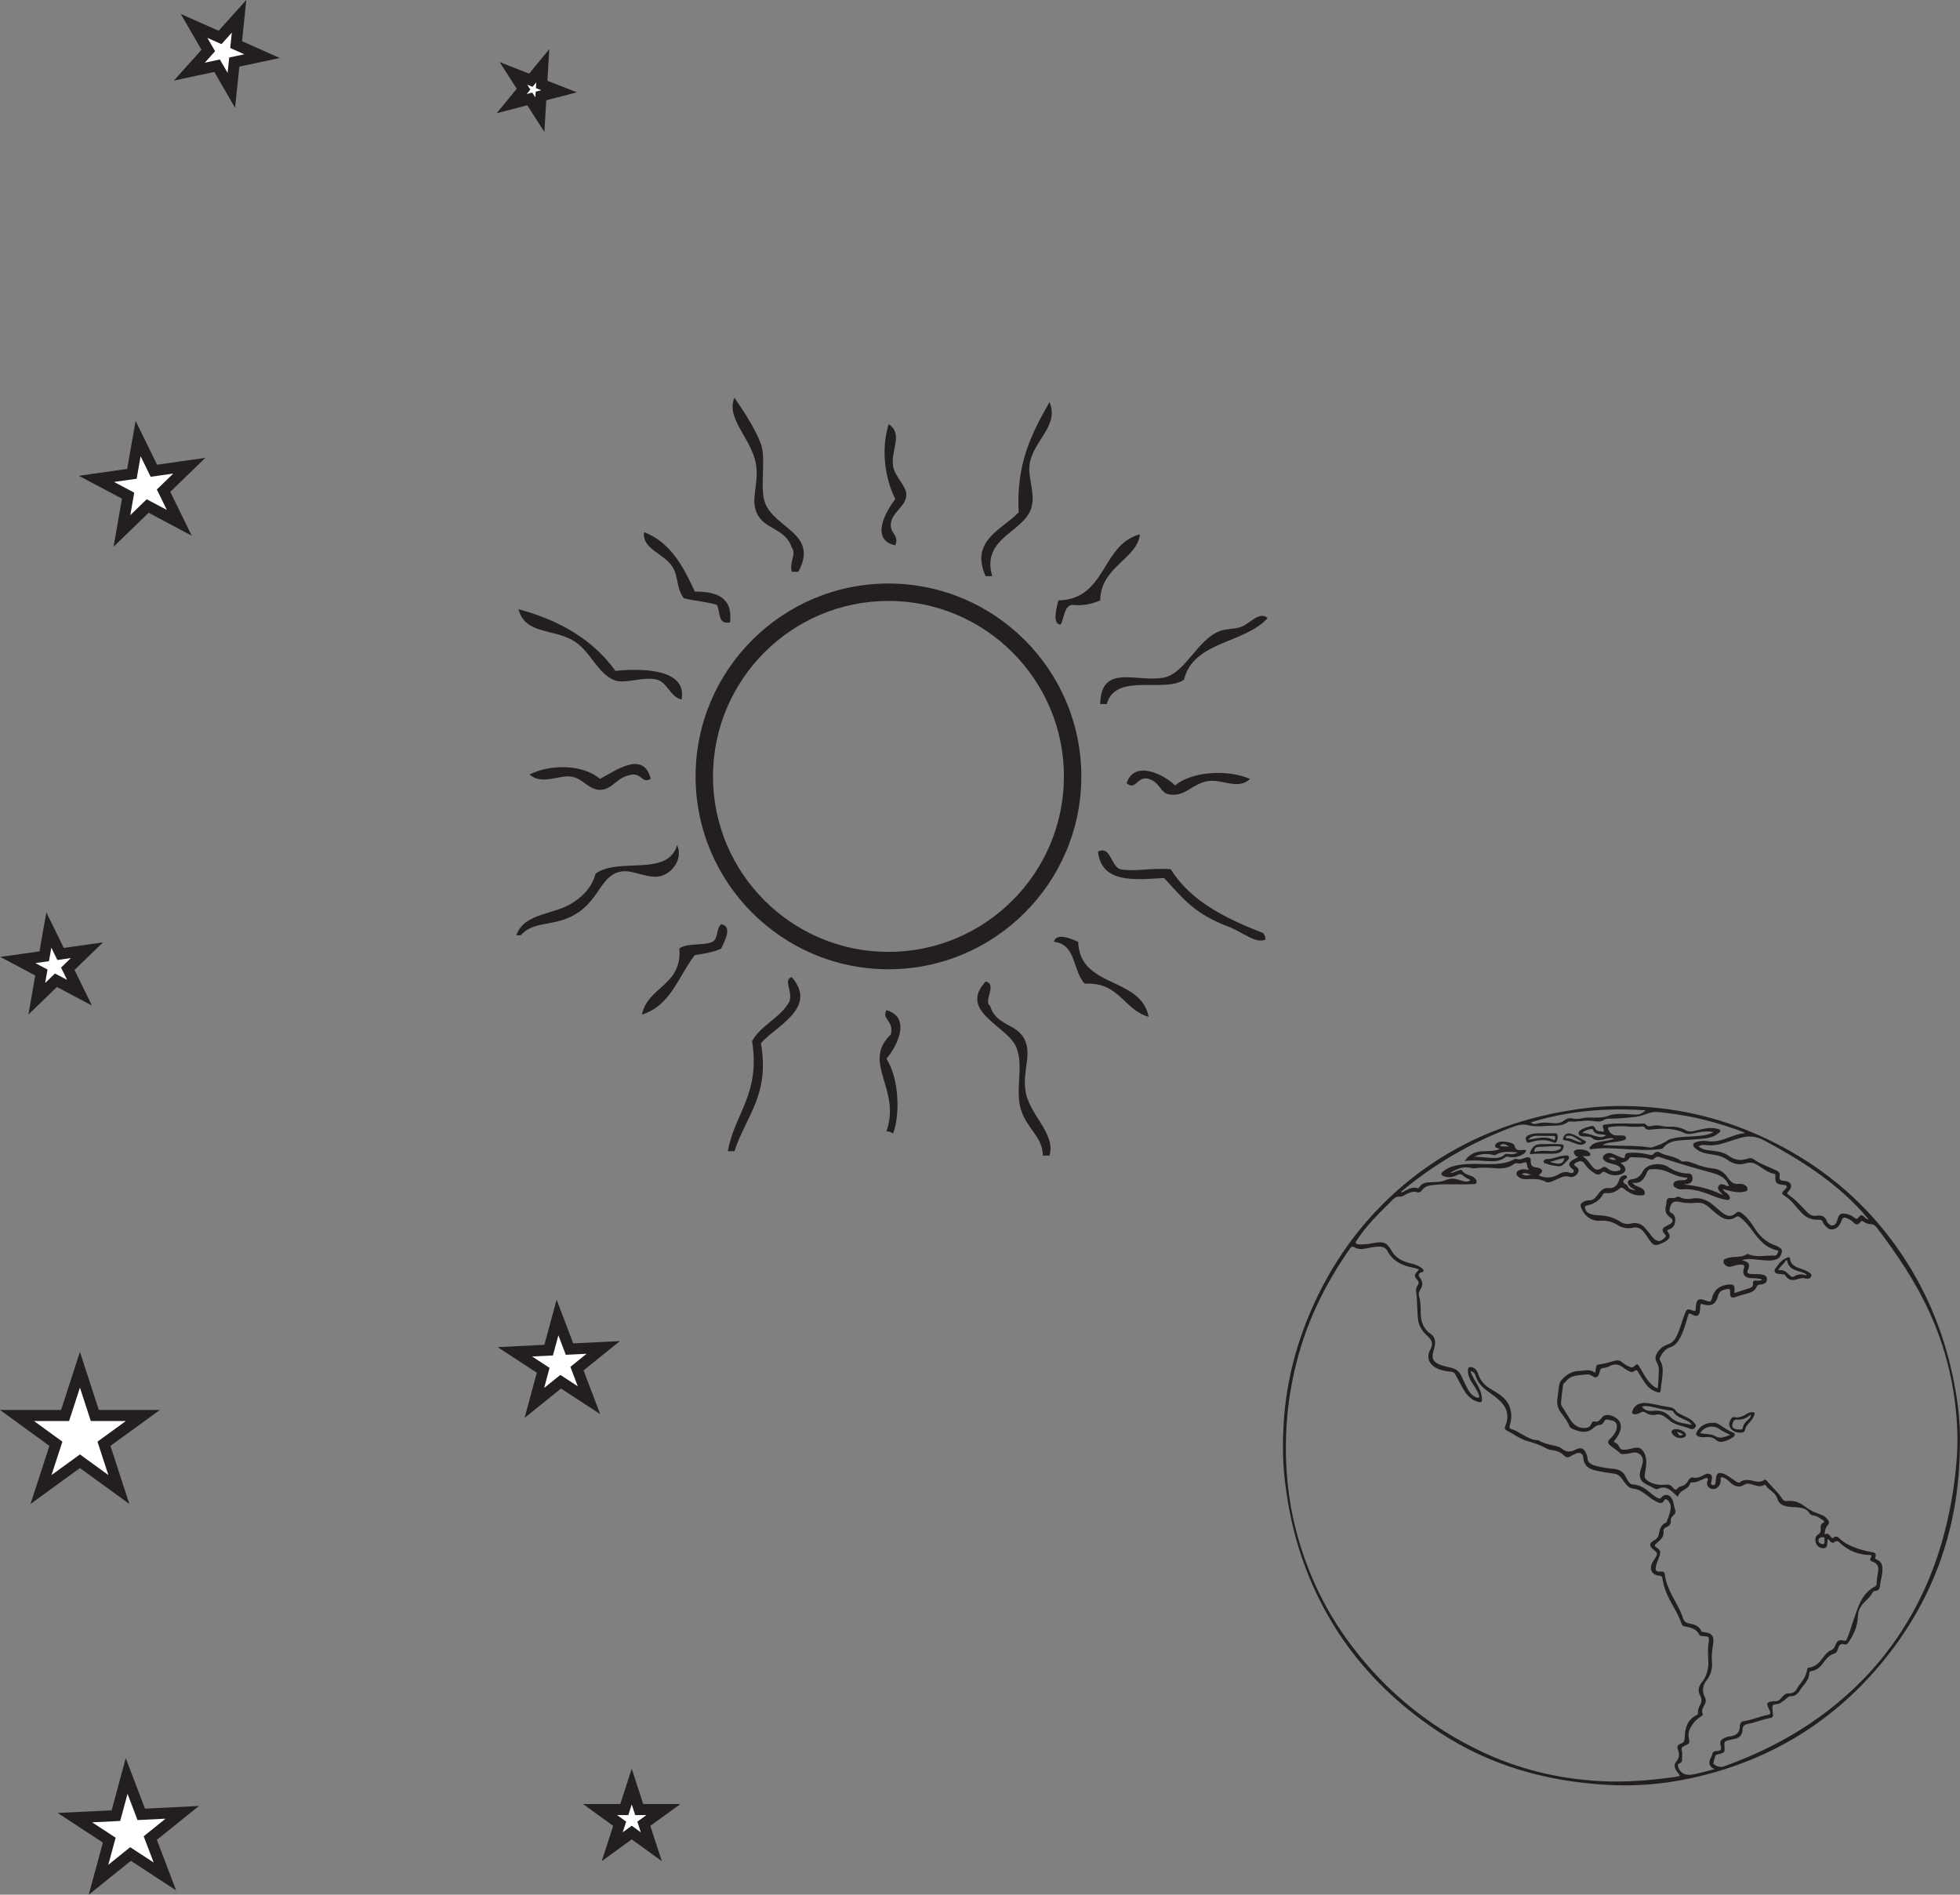 <?xml version="1.0" encoding="UTF-8"?>
<svg xmlns="http://www.w3.org/2000/svg" xmlns:xlink="http://www.w3.org/1999/xlink" width="355.048pt" height="343.208pt" viewBox="0 0 355.048 343.208" version="1.1">
<rect x="0" y="0" width="355.048" height="343.208" fill="#808080" stroke="none"/>
<defs>
<clipPath id="clip1">
  <path d="M 232 200 L 355.047 200 L 355.047 324 L 232 324 Z M 232 200 "/>
</clipPath>
<clipPath id="clip2">
  <path d="M 80 295 L 149 295 L 149 343.207 L 80 343.207 Z M 80 295 "/>
</clipPath>
<clipPath id="clip3">
  <path d="M 0 293 L 62 293 L 62 343.207 L 0 343.207 Z M 0 293 "/>
</clipPath>
</defs>
<g id="surface1">
<g clip-path="url(#clip1)" clip-rule="nonzero">
<path style=" stroke:none;fill-rule:evenodd;fill:rgb(13.73%,12.16%,12.549%);fill-opacity:1;" d="M 291.383 209.77 C 291.762 210.035 292.176 210.156 292.711 210.094 C 292.332 209.551 291.863 209.645 291.383 209.77 M 277.43 212.742 C 276.852 212.742 276.293 212.242 275.648 212.691 C 276.434 212.988 276.523 212.992 277.43 212.742 M 330.527 279.078 C 330.359 278.914 330.742 278.441 330.258 278.449 C 329.914 278.453 329.422 278.539 329.406 279.012 C 329.391 279.445 329.777 279.664 330.172 279.695 C 330.578 279.723 330.484 279.363 330.527 279.078 M 298.09 201.121 C 291.062 200.664 284.156 201.188 277.305 203.301 C 277.73 203.68 278.086 203.621 278.434 203.527 C 279.363 203.277 280.309 203.34 281.242 203.445 C 282.035 203.527 282.766 203.43 283.402 202.926 C 283.801 202.613 284.234 202.473 284.723 202.582 C 285.328 202.715 285.93 202.711 286.523 202.574 C 288.117 202.199 289.746 202.746 291.402 202.102 C 292.938 201.504 294.734 201.883 296.418 201.891 C 297.102 201.898 297.621 201.578 298.09 201.121 M 338.504 220.883 C 338.008 220.312 337.621 219.848 337.215 219.402 C 332.211 213.938 326.055 210.047 319.594 206.586 C 318.352 205.918 317.012 205.676 315.617 206.031 C 314.855 206.223 314.105 206.457 313.363 206.711 C 311.934 207.207 310.504 207.633 308.957 207.402 C 308.547 207.34 308.121 207.387 307.691 207.633 C 308.27 208.188 308.949 208.297 309.637 208.375 C 310.867 208.512 312.113 208.621 313.16 209.367 C 314.16 210.082 315.215 210.309 316.406 209.926 C 316.781 209.805 317.246 209.691 317.586 209.934 C 318.879 210.859 320.383 211.355 321.801 212.023 C 322.27 212.246 322.465 212.566 322.375 213.031 C 322.238 213.738 322.629 213.883 323.195 213.906 C 323.348 213.914 323.504 213.945 323.656 213.984 C 324.414 214.191 324.645 214.715 324.27 215.41 C 324.172 215.586 324.035 215.742 323.895 215.883 C 323.68 216.098 323.703 216.242 323.957 216.41 C 325.242 217.262 326.254 218.418 327.309 219.52 C 327.801 220.039 328.316 220.32 329.023 220.211 C 329.941 220.074 330.645 220.301 330.945 221.273 C 330.984 221.398 331.086 221.504 331.176 221.602 C 331.707 222.188 332.352 222.098 332.676 221.383 C 332.812 221.078 332.895 220.75 333.016 220.434 C 333.172 220.012 333.449 219.809 333.938 219.828 C 334.738 219.859 335.422 220.148 336.023 220.648 C 336.262 220.844 336.379 220.859 336.598 220.586 C 337.094 219.969 337.289 219.988 337.867 220.57 C 337.996 220.699 338.125 220.816 338.504 220.883 M 262.66 212.492 C 263.254 212.473 263.734 212.164 264.266 212 C 264.477 211.938 264.703 211.781 264.863 212.055 C 265.18 212.594 265.738 212.723 266.258 212.926 C 266.594 213.055 266.938 213.172 267.188 213.449 C 267.387 213.672 267.547 213.945 267.441 214.246 C 267.344 214.531 267.031 214.461 266.797 214.492 C 266.598 214.52 266.395 214.5 266.191 214.512 C 264.082 214.621 261.969 214.398 259.859 214.629 C 259 214.723 258.172 214.77 257.605 215.574 C 257.422 215.836 257.109 216.09 256.734 215.965 C 255.996 215.707 255.379 216.023 254.742 216.312 C 254.398 216.473 254.031 216.785 253.703 216.746 C 252.773 216.641 252.336 217.281 251.805 217.805 C 251.117 218.48 250.43 219.164 249.754 219.852 C 248.285 221.344 246.918 222.918 245.77 224.676 C 245.48 225.113 245.465 225.324 246.074 225.391 C 247.031 225.5 247.953 225.309 248.875 225.152 C 250.598 224.855 251.211 225.035 252.027 226.488 C 252.832 227.926 254.098 228.527 255.594 228.859 C 256.348 229.023 257.055 229.301 257.652 229.805 C 257.957 230.059 257.984 230.332 257.57 230.441 C 256.801 230.645 256.938 231.078 257.266 231.531 C 257.77 232.227 257.746 232.895 257.297 233.59 C 257.094 233.914 256.898 234.246 257.027 234.66 C 257.34 235.684 257.363 236.738 257.359 237.797 C 257.355 239.367 257.828 240.703 259.176 241.641 C 259.777 242.059 260.012 242.656 259.953 243.398 C 259.91 243.922 259.773 244.418 259.625 244.906 C 259.277 246.098 259.668 246.738 260.852 247.203 C 261.492 247.457 262.184 247.586 262.859 247.75 C 263.695 247.953 264.328 248.391 264.695 249.191 C 265.062 249.984 265.445 250.773 265.844 251.551 C 266.176 252.203 266.621 252.762 267.312 253.074 C 267.5 253.156 267.727 253.258 267.883 253.129 C 268.062 252.98 267.918 252.758 267.852 252.574 C 267.562 251.758 267.027 251.082 266.586 250.355 C 266.168 249.672 265.863 248.965 265.918 248.137 C 265.949 247.672 266.18 247.551 266.582 247.648 C 267.219 247.797 267.578 248.254 267.754 248.84 C 268.141 250.156 269.02 251.031 270.176 251.684 C 270.605 251.93 271.02 252.203 271.434 252.469 C 272.523 253.18 273.352 254.086 273.641 255.402 C 273.852 256.348 273.781 257.281 273.496 258.191 C 273.387 258.539 273.41 258.75 273.781 258.863 C 275.461 259.371 276.742 260.832 278.613 260.883 C 278.695 260.887 278.777 260.957 278.855 261 C 279.406 261.316 280.008 261.488 280.617 261.652 C 281.418 261.867 282.324 261.922 282.961 262.434 C 283.867 263.16 284.613 262.996 285.535 262.531 C 286.426 262.082 286.992 262.406 287.359 263.352 C 287.449 263.582 287.547 263.824 287.555 264.062 C 287.59 264.84 288.066 265.184 288.734 265.414 C 289.914 265.812 291.141 265.957 292.367 266.074 C 293.387 266.176 294.094 266.609 294.516 267.539 C 294.645 267.828 294.82 268.09 294.992 268.355 C 295.184 268.645 295.453 268.895 295.801 268.906 C 297.082 268.941 298.031 269.633 298.953 270.414 C 299.398 270.789 299.859 271.148 300.398 271.391 C 300.598 271.477 300.734 271.527 300.91 271.301 C 301.52 270.531 302.426 270.637 302.887 271.508 C 303.195 272.094 303.195 272.77 303.422 273.379 C 303.578 273.797 303.504 274.164 303.156 274.473 C 302.867 274.73 302.609 275.035 302.652 275.457 C 302.711 276.078 302.398 276.418 301.859 276.625 C 301.512 276.758 301.301 276.977 301.348 277.391 C 301.43 278.105 301.098 278.645 300.578 279.094 C 300.34 279.297 300.113 279.516 299.891 279.738 C 299.684 279.945 299.711 280.078 299.977 280.25 C 300.828 280.801 300.898 281.066 300.547 282.035 C 300.355 282.562 300.113 283.078 299.992 283.621 C 299.789 284.508 299.988 284.73 300.895 284.68 C 301.309 284.656 301.523 284.754 301.574 285.191 C 301.723 286.434 302.18 287.574 302.727 288.688 C 303.449 290.156 304.367 291.535 304.871 293.102 C 305.059 293.695 305.363 293.945 305.961 294.066 C 306.859 294.242 307.789 294.457 308.195 295.461 C 308.273 295.656 308.445 295.609 308.598 295.625 C 310.117 295.777 310.551 296.332 310.32 297.848 C 310.164 298.875 310.016 299.898 310.109 300.934 C 310.227 302.172 309.969 303.297 309.199 304.289 C 308.441 305.258 308.254 306.297 308.832 307.426 C 309.09 307.93 309.027 308.406 308.734 308.891 C 308.453 309.352 308.203 309.836 308.43 310.414 C 308.535 310.691 308.289 310.812 308.105 310.934 C 307.555 311.297 307.051 311.711 306.676 312.25 C 306.168 312.977 305.73 313.766 305.898 314.684 C 306.098 315.781 306.152 315.789 305.145 316.238 C 304.73 316.426 304.512 316.586 304.656 317.125 C 304.785 317.613 304.688 318.152 304.703 318.668 C 304.719 319.016 304.637 319.289 304.27 319.402 C 303.883 319.527 303.914 319.793 304.012 320.105 C 304.316 321.059 305.141 321.594 306.211 321.48 C 307.641 321.328 308.984 320.816 310.594 320.48 C 309.18 319.762 309.641 318.879 310.113 317.996 C 310.133 317.957 310.145 317.91 310.148 317.867 C 310.191 317.375 310.457 317.207 310.949 317.18 C 311.754 317.137 311.891 316.918 311.676 316.148 C 311.512 315.543 311.715 315.133 312.25 314.879 C 312.574 314.73 312.918 314.57 313.262 314.539 C 314.402 314.43 315.133 313.988 315.16 312.707 C 315.168 312.266 315.379 311.816 315.941 311.75 C 317.445 311.57 318.812 310.871 320.297 310.621 C 320.691 310.551 320.715 310.34 320.645 310.055 C 320.598 309.863 320.496 309.68 320.406 309.5 C 319.918 308.523 320.035 308.305 321.125 308.176 C 321.234 308.164 321.348 308.137 321.457 308.152 C 321.988 308.223 322.352 307.98 322.668 307.586 C 323.012 307.156 323.469 306.703 323.988 306.734 C 324.969 306.797 325.367 306.223 325.738 305.512 C 325.812 305.375 325.922 305.254 326.016 305.129 C 326.637 304.324 327.223 303.504 327.355 302.453 C 327.379 302.238 327.469 302.086 327.727 302.055 C 328.91 301.918 329.617 301.113 330.262 300.223 C 330.652 299.695 331.07 299.168 331.691 298.922 C 332.113 298.754 332.301 298.496 332.449 298.086 C 332.773 297.18 333.125 296.969 334.012 297.176 C 334.348 297.254 334.461 297.133 334.562 296.879 C 334.695 296.547 334.84 296.219 334.957 295.879 C 335.465 294.395 335.922 292.891 336.473 291.422 C 337.094 289.754 337.957 288.242 339.637 287.387 C 339.867 287.273 339.945 287.074 339.945 286.832 C 339.949 286.109 340.117 285.41 340.211 284.699 C 340.344 283.656 340.098 283.242 339.117 282.84 C 338.812 282.715 338.676 282.559 338.844 282.227 C 338.918 282.074 339.074 281.934 338.98 281.703 C 338.887 281.695 338.777 281.676 338.668 281.672 C 336.73 281.633 335.027 280.984 333.551 279.727 C 333.168 279.406 332.871 278.781 332.215 279.41 C 332.055 279.562 331.707 279.383 331.5 279.176 C 331.379 279.059 331.348 278.844 331.074 278.82 C 331.047 279.129 331.027 279.434 330.992 279.742 C 330.938 280.207 330.707 280.496 330.195 280.449 C 329.578 280.395 329.133 280.051 328.945 279.477 C 328.766 278.914 328.793 278.301 329.344 277.961 C 329.793 277.68 329.852 277.336 329.816 276.891 C 329.785 276.453 329.785 276.047 330.289 275.82 C 330.629 275.664 330.355 275.488 330.215 275.379 C 329.695 274.984 329.16 274.609 328.492 274.504 C 328.172 274.457 327.902 274.348 327.727 274.035 C 327.445 273.535 326.961 273.305 326.418 273.168 C 325.605 272.969 324.766 273.031 323.941 272.914 C 323.012 272.777 322.262 272.449 321.957 271.469 C 321.84 271.102 321.629 270.781 321.363 270.5 C 320.891 269.992 320.234 269.672 319.859 269.059 C 319.789 268.945 319.672 268.93 319.57 268.992 C 318.836 269.441 318.137 269.102 317.43 268.91 C 316.977 268.785 316.508 268.617 316.062 268.902 C 314.98 269.598 314.109 269.203 313.297 268.41 C 312.957 268.082 312.598 267.777 312.133 267.625 C 311.812 267.52 311.664 267.582 311.695 267.945 C 311.738 268.434 311.621 268.891 311.293 269.262 C 310.898 269.707 310.379 269.883 309.84 269.613 C 309.332 269.359 309.086 268.918 309.297 268.32 C 309.355 268.156 309.461 267.945 309.324 267.812 C 309.164 267.656 308.934 267.762 308.754 267.832 C 307.988 268.145 307.27 268.598 306.395 268.531 C 306.211 268.516 306.191 268.664 306.145 268.789 C 305.957 269.281 305.559 269.582 305.125 269.824 C 304.59 270.125 304.129 270.477 303.922 271.145 C 303.543 270.785 303.23 270.465 302.895 270.172 C 302.145 269.531 301.328 269.199 300.367 269.695 C 300.16 269.801 299.996 269.77 299.801 269.668 C 299.285 269.395 298.758 269.148 298.238 268.879 C 297.176 268.336 296.84 267.594 297.141 266.441 C 297.266 265.965 297.449 265.5 297.555 265.023 C 297.828 263.816 296.867 262.875 295.668 263.156 C 295.449 263.207 295.23 263.27 295.008 263.289 C 294.473 263.34 293.77 263.551 293.441 263.211 C 292.871 262.613 292.141 262.262 291.562 261.711 C 291.195 261.363 291.238 261.047 291.613 260.688 C 292.129 260.191 292.602 259.641 292.812 258.926 C 293.094 257.988 292.707 257.383 291.75 257.258 C 291.594 257.238 291.445 257.195 291.293 257.156 C 291 257.078 290.781 257.125 290.621 257.422 C 290.445 257.742 290.191 258.098 289.832 258.109 C 289.141 258.129 288.777 258.582 288.281 258.945 C 287.41 259.574 286.398 259.391 285.441 259.059 C 284.977 258.898 284.434 258.742 284.25 258.25 C 283.93 257.387 283.348 256.707 282.82 255.984 C 282.277 255.25 281.992 254.441 282.094 253.527 C 282.18 252.723 282.316 251.93 282.398 251.129 C 282.465 250.492 282.711 250.078 283.223 249.598 C 284.078 248.789 284.918 248.367 286.098 248.336 C 287.07 248.309 288.039 247.898 288.965 248.695 C 289.031 248.266 289.09 247.98 289.113 247.691 C 289.145 247.379 289.266 247.195 289.602 247.164 C 290.633 247.059 291.609 246.707 292.609 246.461 C 293.035 246.359 293.395 246.426 293.742 246.695 C 294.207 247.047 294.672 247.418 295.238 247.594 C 295.477 247.664 295.734 247.789 295.988 247.535 C 296.555 246.969 296.637 246.988 297.035 247.664 C 297.574 248.574 298.047 249.523 298.742 250.324 C 299.176 250.824 299.641 251.289 300.301 251.484 C 300.348 250.875 300.43 250.316 300.426 249.758 C 300.418 248.785 300.719 247.762 300.156 246.855 C 299.723 246.156 299.871 245.535 300.281 244.914 C 300.73 244.227 301.395 243.777 302.141 243.52 C 303.043 243.211 303.492 242.559 303.852 241.754 C 304.379 240.562 304.68 239.289 305.164 238.082 C 305.57 237.051 305.621 237.02 306.691 237.41 C 307.07 237.551 307.188 237.438 307.188 237.074 C 307.184 236.914 307.184 236.758 307.199 236.602 C 307.332 235.355 307.715 235.117 308.879 235.543 C 309.004 235.59 309.133 235.637 309.258 235.68 C 309.715 235.84 309.969 235.777 310.098 235.215 C 310.414 233.844 311.266 232.984 312.699 232.742 C 314.062 232.512 314.336 232.75 314.172 234.09 C 314.168 234.125 314.207 234.164 314.23 234.215 C 315.102 233.93 315.965 233.625 316.844 233.375 C 317.32 233.238 317.598 233.012 317.555 232.492 C 317.516 232.031 317.746 231.922 318.176 231.961 C 318.496 231.992 318.859 232.047 319.238 231.781 C 318.438 231.484 317.691 231.574 316.965 231.5 C 316.055 231.406 315.613 230.789 315.855 229.965 C 316.086 229.18 315.977 229.039 315.133 229.082 C 314.566 229.109 314.043 229.336 313.496 229.453 C 312.965 229.566 312.293 229.137 312.211 228.621 C 312.117 227.992 312.68 228.023 313.035 227.852 C 313.078 227.832 313.121 227.828 313.168 227.816 C 314.27 227.566 315.48 227.844 316.496 227.156 C 316.539 227.129 316.633 227.145 316.691 227.172 C 318.258 227.859 319.891 227.348 321.492 227.441 C 321.891 227.465 322 227.016 322.09 226.738 C 322.191 226.406 321.785 226.473 321.617 226.422 C 320.898 226.203 320.246 225.875 319.656 225.414 C 318.727 224.68 318.043 223.73 317.34 222.797 C 316.719 221.969 316.074 221.164 315.234 220.539 C 315.012 220.371 314.816 220.219 314.516 220.426 C 313.367 221.219 312.297 220.895 311.293 220.129 C 310.688 219.664 310.105 219.168 309.539 218.656 C 308.887 218.062 308.164 217.797 307.27 217.875 C 306.379 217.957 305.473 217.988 304.586 217.781 C 303.145 217.438 302.699 217.711 302.445 219.113 C 302.398 219.375 302.426 219.527 302.68 219.652 C 303.328 219.977 303.531 220.562 303.457 221.23 C 303.387 221.898 303.066 222.457 302.398 222.664 C 301.906 222.812 301.992 222.965 302.219 223.297 C 302.609 223.879 302.52 224.25 301.961 224.68 C 301.621 224.945 301.242 225.137 300.844 225.293 C 299.809 225.695 299.508 225.613 298.859 224.715 C 298.48 224.184 298.148 223.621 297.738 223.117 C 297.273 222.539 296.625 222.211 295.895 222.379 C 294.812 222.625 293.848 222.438 292.934 221.859 C 292.012 221.277 291.031 221.051 289.922 221.129 C 288.375 221.234 287.141 220.402 286.508 218.984 C 286.176 218.234 286.277 217.938 287.012 217.613 C 287.234 217.512 287.488 217.406 287.719 217.426 C 288.473 217.492 288.918 217.098 289.32 216.531 C 289.801 215.863 290.41 215.121 291.242 215.207 C 292.547 215.336 292.988 214.648 293.344 213.641 C 293.48 213.254 293.797 212.969 294.234 212.891 C 294.395 212.863 294.562 212.883 294.664 213.023 C 294.766 213.168 294.73 213.383 294.602 213.449 C 293.652 213.934 294.074 214.293 294.691 214.648 C 294.727 214.668 294.766 214.711 294.777 214.75 C 295.02 215.445 295.641 215.5 296.312 215.641 C 295.895 215.328 295.465 215.172 295.172 214.828 C 294.676 214.25 294.785 213.699 295.531 213.629 C 296.566 213.527 297.113 213.078 297.609 212.148 C 298.309 210.836 300.758 210.449 302.223 211.406 C 303.34 212.133 304.473 212.551 305.789 212.562 C 306.246 212.566 306.551 212.812 306.594 213.305 C 306.633 213.797 306.492 214.184 305.984 214.379 C 305.656 214.504 305.305 214.496 304.961 214.559 C 307.453 214.754 309.828 215.375 312.098 216.461 C 311.934 216.219 311.711 216.059 311.543 215.859 C 311.281 215.539 311.051 215.176 311.359 214.766 C 311.648 214.387 312.023 214.484 312.402 214.633 C 312.652 214.727 312.887 214.945 313.199 214.793 C 312.707 213.59 311.938 212.945 310.293 212.496 C 307.051 211.613 303.832 210.664 300.645 209.598 C 300.273 209.473 300.004 209.504 299.742 209.793 C 299.531 210.027 299.262 210.137 298.953 210.008 C 297.859 209.551 296.695 209.703 295.562 209.613 C 295.422 209.602 295.285 209.598 295.199 209.734 C 294.844 210.309 294.273 210.527 293.555 210.629 C 293.746 210.789 293.871 210.879 293.984 210.984 C 294.707 211.68 294.562 212.375 293.605 212.707 C 292.684 213.027 291.781 212.945 290.957 212.422 C 290.645 212.219 290.418 212.156 290.141 212.441 C 289.719 212.871 289.277 212.805 288.805 212.496 C 288.117 212.047 287.508 211.508 287.055 210.836 C 286.641 210.219 286.195 210.227 285.625 210.531 C 285.023 210.844 285 210.98 285.559 211.367 C 285.844 211.566 286.012 211.797 285.938 212.156 C 285.785 212.871 284.957 213.383 284.254 213.152 C 283.672 212.961 283.152 213.117 282.629 213.348 C 282.137 213.566 281.648 213.785 281.152 213.996 C 280.766 214.16 280.297 214.254 279.973 214.066 C 278.812 213.406 277.578 213.598 276.352 213.594 C 275.914 213.59 275.496 213.52 275.148 213.238 C 274.906 213.043 274.625 212.828 274.723 212.465 C 274.812 212.137 275.086 211.98 275.406 211.879 C 275.918 211.715 276.43 211.863 277.02 211.879 C 276.914 211.766 276.859 211.707 276.809 211.648 C 276.523 211.328 276.738 210.688 276.426 210.578 C 276.094 210.461 275.648 210.805 275.203 210.762 C 274.902 210.73 274.578 210.605 274.289 210.828 C 273.172 211.699 271.883 211.707 270.562 211.594 C 269.578 211.512 268.59 211.48 267.602 211.555 C 267.25 211.582 266.926 211.707 266.547 211.594 C 265.09 211.168 263.844 211.75 262.66 212.492 M 286.668 209.414 C 286.938 209.625 287.117 209.75 287.273 209.898 C 287.453 210.066 287.621 210.25 287.773 210.445 C 287.996 210.723 288.188 211.035 288.426 211.301 C 289.039 212 289.434 212.055 290.195 211.531 C 290.516 211.312 290.773 211.293 291.094 211.562 C 291.688 212.062 292.371 212.316 293.156 212.074 C 293.648 211.926 293.699 211.668 293.309 211.332 C 292.996 211.055 292.594 210.969 292.207 210.855 C 291.691 210.711 291.141 210.648 290.707 210.289 C 290.227 209.898 290.23 209.516 290.719 209.133 C 291.18 208.777 291.695 208.828 292.191 209.023 C 292.711 209.23 293.211 209.496 293.734 209.691 C 293.965 209.777 294.34 209.898 294.355 209.469 C 294.379 208.875 294.789 208.848 295.188 208.82 C 296.363 208.734 297.52 208.863 298.66 209.141 C 298.996 209.223 299.324 209.301 299.586 208.98 C 299.938 208.551 300.332 208.57 300.785 208.828 C 301.055 208.984 301.355 209.09 301.656 209.18 C 302.641 209.473 303.672 209.633 304.52 210.285 C 304.668 210.402 304.859 210.414 305.039 210.391 C 305.617 210.316 306.156 210.465 306.676 210.684 C 307.844 211.164 309.043 211.523 310.301 211.652 C 311.453 211.766 312.316 212.344 312.953 213.293 C 313.016 213.383 313.094 213.465 313.16 213.555 C 313.609 214.176 314.164 214.555 314.984 214.449 C 315.414 214.395 315.84 214.496 316.203 214.75 C 316.434 214.91 316.57 215.141 316.551 215.441 C 316.527 215.77 316.242 215.789 316.016 215.852 C 315.508 215.996 314.996 215.977 314.477 215.922 C 313.684 215.844 312.93 215.598 312.059 215.371 C 312.324 215.91 312.805 216.047 313.086 216.387 C 313.281 216.625 313.441 216.914 313.312 217.188 C 313.172 217.488 312.828 217.348 312.586 217.309 C 311.789 217.164 311.02 216.922 310.27 216.617 C 308.473 215.883 306.656 215.262 304.664 215.445 C 304.281 215.48 303.906 215.352 303.57 215.168 C 303.305 215.023 303.078 214.844 303.133 214.484 C 303.184 214.148 303.395 213.988 303.703 213.906 C 304.121 213.793 304.547 213.777 304.973 213.77 C 305.266 213.766 305.539 213.723 305.691 213.332 C 304.371 213.289 303.242 212.797 302.121 212.289 C 301.18 211.863 300.195 211.734 299.168 211.785 C 298.789 211.805 298.551 211.914 298.387 212.273 C 297.891 213.379 297.383 214.5 295.723 214.242 C 296.051 214.719 296.41 214.809 296.73 214.949 C 297.039 215.082 297.363 215.18 297.617 215.414 C 297.867 215.641 298.027 215.926 297.926 216.254 C 297.828 216.582 297.496 216.516 297.238 216.531 C 296.066 216.594 295.102 216.094 294.234 215.375 C 293.887 215.086 293.641 215.031 293.273 215.367 C 292.648 215.93 291.883 216.172 291.035 216.121 C 290.793 216.109 290.539 216.062 290.383 216.344 C 289.746 217.52 288.688 218.098 287.434 218.379 C 287.102 218.453 287.059 218.602 287.137 218.898 C 287.258 219.379 287.551 219.684 288 219.855 C 288.398 220.008 288.816 220.094 289.246 220.109 C 290.746 220.164 292.18 220.398 293.461 221.277 C 294.047 221.672 294.719 221.812 295.457 221.633 C 296.477 221.383 297.371 221.676 298.055 222.492 C 298.492 223.004 298.91 223.535 299.328 224.062 C 299.527 224.316 299.75 224.531 300.035 224.672 C 300.703 225.004 301.152 224.582 301.578 224.184 C 302.008 223.789 301.523 223.574 301.352 223.301 C 301.09 222.895 301.113 222.527 301.535 222.258 C 301.836 222.066 302.172 221.93 302.48 221.754 C 303.086 221.406 303.148 220.934 302.582 220.551 C 301.758 219.992 301.508 219.285 301.797 218.34 C 301.91 217.961 301.82 217.457 302.043 217.191 C 302.309 216.871 302.848 217.047 303.27 217.008 C 303.613 216.977 303.879 216.617 304.285 216.84 C 304.988 217.227 305.766 217.223 306.523 217.102 C 307.992 216.867 309.219 217.336 310.32 218.258 C 310.922 218.766 311.496 219.305 312.133 219.766 C 313.047 220.43 313.637 220.422 314.504 219.707 C 314.871 219.406 315.105 219.465 315.438 219.703 C 316.336 220.344 317.023 221.176 317.59 222.094 C 318.594 223.73 319.844 225.055 321.738 225.645 C 321.863 225.684 321.977 225.77 322.098 225.828 C 322.992 226.254 322.883 226.75 322.52 227.477 C 322.266 227.988 321.777 228.164 321.25 228.262 C 320.332 228.434 319.422 228.262 318.504 228.191 C 317.566 228.113 316.617 227.91 315.57 228.281 C 315.832 228.367 315.984 228.41 316.129 228.461 C 316.824 228.711 317.012 229.156 316.711 229.832 C 316.383 230.574 316.469 230.719 317.281 230.773 C 317.953 230.82 318.629 230.758 319.297 230.895 C 319.73 230.98 320.043 231.172 320.07 231.676 C 320.094 232.156 319.883 232.449 319.434 232.574 C 319.195 232.641 318.953 232.684 318.707 232.711 C 318.527 232.734 318.367 232.73 318.281 232.949 C 317.949 233.832 317.188 234.133 316.359 234.348 C 315.75 234.508 315.137 234.66 314.555 234.883 C 313.68 235.219 313.352 235.047 313.41 234.086 C 313.449 233.426 313.188 233.406 312.684 233.527 C 311.961 233.699 311.434 233.887 311.195 234.801 C 310.781 236.395 309.789 236.746 308.125 236.164 C 308.094 236.219 308.047 236.273 308.039 236.336 C 307.996 236.738 307.973 237.141 307.926 237.543 C 307.836 238.289 307.348 238.543 306.688 238.195 C 305.938 237.801 305.938 237.801 305.684 238.633 C 305.297 239.918 304.965 241.23 304.301 242.414 C 303.887 243.145 303.422 243.781 302.531 244.055 C 301.652 244.328 301.125 245.059 300.73 245.875 C 300.629 246.09 300.605 246.289 300.746 246.504 C 301.148 247.117 301.211 247.801 301.191 248.508 C 301.16 249.613 300.914 250.691 300.828 251.785 C 300.789 252.305 300.562 252.293 300.168 252.168 C 299.27 251.883 298.574 251.332 298.047 250.582 C 297.566 249.906 297.145 249.188 296.711 248.48 C 296.551 248.219 296.438 248.051 296.109 248.324 C 295.762 248.609 295.344 248.543 294.973 248.324 C 294.605 248.109 294.246 247.875 293.902 247.621 C 293.227 247.129 292.523 247.027 291.75 247.379 C 291.387 247.547 290.996 247.773 290.617 247.777 C 289.988 247.781 289.809 248.109 289.738 248.621 C 289.727 248.711 289.703 248.801 289.672 248.883 C 289.41 249.543 289.047 249.664 288.461 249.27 C 288.129 249.043 287.754 248.91 287.379 248.961 C 286.047 249.156 284.57 248.992 283.617 250.285 C 283.59 250.316 283.547 250.34 283.512 250.367 C 283.266 250.523 283.164 250.754 283.129 251.043 C 283.055 251.711 282.926 252.375 282.883 253.043 C 282.84 253.637 282.625 254.316 282.977 254.82 C 283.516 255.594 283.961 256.426 284.488 257.207 C 284.727 257.566 285.008 257.887 285.348 258.152 C 285.91 258.582 286.547 258.711 287.25 258.66 C 287.863 258.613 288.145 258.242 288.352 257.734 C 288.453 257.488 288.664 257.426 288.91 257.492 C 289.375 257.621 289.68 257.383 289.957 257.059 C 290.156 256.82 290.32 256.539 290.629 256.414 C 291.617 256.02 293.246 256.84 293.535 257.855 C 293.641 258.238 293.633 258.598 293.539 258.98 C 293.375 259.676 293.004 260.254 292.578 260.812 C 292.484 260.941 292.168 261.152 292.508 261.277 C 293.012 261.461 293.23 261.848 293.438 262.277 C 293.566 262.535 293.789 262.582 294.055 262.594 C 294.719 262.629 295.344 262.441 295.973 262.297 C 296.793 262.109 297.301 262.293 297.746 262.996 C 298.055 263.477 298.195 264.012 298.215 264.586 C 298.254 265.469 298.066 266.328 297.938 267.191 C 297.875 267.633 298.016 267.895 298.367 268.152 C 299.371 268.887 300.5 269.047 301.695 268.938 C 302.184 268.895 302.617 268.93 302.953 269.379 C 303.25 269.781 303.605 270.09 304.027 269.461 C 304.113 269.336 304.336 269.273 304.504 269.238 C 305.094 269.109 305.516 268.781 305.785 268.242 C 305.973 267.879 306.297 267.547 306.68 267.641 C 307.5 267.844 308.113 267.461 308.77 267.121 C 309.145 266.922 309.543 266.844 309.914 267.125 C 310.246 267.375 310.094 267.738 310.074 268.062 C 310.055 268.41 309.723 268.934 310.281 269.016 C 310.855 269.098 310.734 268.484 310.824 268.121 C 310.836 268.078 310.824 268.031 310.828 267.984 C 310.863 266.883 311.27 266.594 312.32 266.988 C 312.672 267.121 312.992 267.348 313.309 267.555 C 313.723 267.82 314.121 268.117 314.535 268.383 C 314.723 268.5 314.988 268.645 315.168 268.504 C 316.086 267.797 317.047 268.141 318.008 268.336 C 318.523 268.438 319.039 268.453 319.496 268.129 C 319.703 267.984 319.84 268 320.008 268.195 C 320.949 269.309 322.07 270.27 322.863 271.508 C 323.078 271.84 323.309 271.949 323.688 271.898 C 324.863 271.758 325.922 272.082 326.84 272.805 C 327.648 273.434 328.523 273.91 329.496 274.227 C 330.008 274.391 330.516 274.609 330.887 275.02 C 331.199 275.359 331.508 275.809 331.141 276.207 C 330.664 276.719 330.57 277.285 330.523 277.953 C 331.055 277.66 331.352 277.922 331.609 278.309 C 331.762 278.543 331.883 278.762 332.227 278.473 C 332.547 278.203 332.883 278.336 333.176 278.633 C 333.883 279.344 334.742 279.82 335.668 280.195 C 336.797 280.656 337.973 280.957 339.16 281.168 C 339.758 281.273 339.883 281.531 339.73 282.023 C 339.66 282.258 339.652 282.391 339.914 282.484 C 340.816 282.789 341.012 283.5 341 284.359 C 340.992 285.332 340.652 286.254 340.562 287.211 C 340.512 287.781 340.305 288.152 339.684 288.168 C 339.461 288.172 339.316 288.277 339.211 288.477 C 338.922 289.051 338.473 289.492 338.02 289.93 C 337.234 290.676 336.598 291.535 336.57 292.652 C 336.52 294.453 335.867 296.004 334.871 297.465 C 334.641 297.801 334.422 297.969 334.062 297.855 C 333.418 297.652 333.176 297.996 332.992 298.527 C 332.863 298.902 332.773 299.375 332.344 299.5 C 331.336 299.793 330.754 300.555 330.176 301.332 C 329.652 302.039 329.016 302.59 328.105 302.699 C 327.852 302.727 327.762 302.82 327.75 303.07 C 327.711 304.078 327.117 304.816 326.512 305.547 C 325.93 306.254 325.625 307.25 324.414 307.242 C 323.988 307.238 323.637 307.66 323.281 307.934 C 323.047 308.109 322.797 308.262 322.574 308.449 C 322.129 308.832 321.258 308.547 321.105 309.004 C 320.953 309.453 321.168 310.094 321.176 310.652 C 321.18 310.949 321.062 311.121 320.77 311.172 C 319.355 311.422 318.023 312.004 316.613 312.273 C 316.012 312.391 315.668 312.656 315.66 313.258 C 315.645 314.398 314.988 314.883 313.953 315.031 C 313.758 315.059 313.559 315.109 313.363 315.16 C 312.336 315.414 312.336 315.414 312.391 316.465 C 312.441 317.418 312.383 317.496 311.418 317.734 C 311.227 317.785 311.02 317.801 310.84 317.883 C 310.703 317.949 310.301 319.453 310.387 319.527 C 310.852 319.922 311.395 320.105 312 320.039 C 312.219 320.016 312.43 319.914 312.641 319.836 C 318.09 317.863 323.254 315.332 328.059 312.078 C 335.078 307.324 340.871 301.395 345.293 294.145 C 348.977 288.105 351.434 281.594 352.934 274.695 C 353.707 271.133 354.223 267.535 354.477 263.918 C 354.75 260 354.484 256.07 353.871 252.168 C 353.098 247.242 351.688 242.512 349.641 237.969 C 347.113 232.363 343.727 227.293 340.016 222.426 C 339.715 222.031 339.43 221.754 338.883 221.742 C 338.422 221.73 337.949 221.574 337.566 221.281 C 337.312 221.086 337.199 221.094 337 221.371 C 336.656 221.848 336.238 221.957 335.777 221.457 C 335.504 221.16 335.152 220.941 334.785 220.766 C 333.992 220.391 333.828 220.457 333.535 221.258 C 333.262 222.004 332.754 222.57 331.973 222.691 C 331.25 222.805 330.805 222.238 330.391 221.723 C 330.32 221.637 330.242 221.543 330.215 221.441 C 330.082 220.98 329.77 220.93 329.34 220.941 C 328.184 220.977 327.18 220.578 326.379 219.727 C 325.859 219.168 325.359 218.59 324.867 218.008 C 324.457 217.523 324.004 217.094 323.469 216.75 C 322.68 216.246 322.66 216.148 323.301 215.492 C 323.473 215.312 323.727 215.137 323.645 214.879 C 323.555 214.602 323.238 214.672 323 214.637 C 322.07 214.496 321.477 214.465 321.605 213.07 C 321.621 212.895 321.656 212.68 321.406 212.637 C 320.207 212.422 319.328 211.602 318.328 211.012 C 317.699 210.641 317.059 210.477 316.336 210.707 C 315.117 211.086 313.977 210.875 312.957 210.121 C 312.094 209.484 311.109 209.25 310.074 209.109 C 309.164 208.988 308.246 208.84 307.477 208.281 C 307.129 208.031 306.648 207.75 306.727 207.328 C 306.809 206.902 307.367 206.848 307.781 206.742 C 308.477 206.566 309.164 206.703 309.855 206.75 C 312.082 206.902 313.902 205.395 316.07 205.266 C 315.969 205.148 315.875 205.094 315.777 205.059 C 311.273 203.34 306.637 202.148 301.848 201.598 C 300.832 201.48 299.789 201.27 298.77 201.602 C 297.836 201.91 296.98 202.285 295.922 202.355 C 294.617 202.449 293.305 202.637 291.984 202.637 C 291.531 202.633 291.023 202.582 290.664 202.816 C 289.961 203.27 289.281 203.16 288.527 203.047 C 287.121 202.836 285.711 203.309 284.293 203.137 C 284.215 203.129 284.113 203.172 284.047 203.223 C 283.371 203.742 282.582 203.902 281.762 203.895 C 280.082 203.879 278.406 204.242 276.711 203.797 C 275.621 203.512 274.527 203.949 273.5 204.336 C 266.559 206.973 260.203 210.637 254.453 215.332 C 254.332 215.434 254.203 215.531 254.094 215.641 C 253.988 215.75 253.781 215.801 253.809 216.035 C 253.887 216.008 253.93 216 253.969 215.984 C 254.875 215.59 255.695 214.875 256.801 215.238 C 256.91 215.273 257.016 215.191 257.078 215.086 C 257.613 214.203 258.477 214.16 259.379 214.137 C 260.25 214.113 261.141 214.113 261.957 213.746 C 262.703 213.41 263.438 213.453 264.188 213.691 C 264.531 213.797 264.871 213.914 265.219 213.992 C 265.613 214.078 266.008 214.102 266.348 213.73 C 265.875 213.508 265.43 213.289 265.055 212.961 C 264.715 212.668 264.434 212.598 263.984 212.84 C 263.262 213.234 262.445 213.359 261.637 213.109 C 261.016 212.918 260.953 212.559 261.438 212.172 C 262.02 211.703 262.684 211.379 263.41 211.195 C 265.289 210.715 267.199 210.836 269.105 210.859 C 270.879 210.879 272.66 210.891 274.285 210.004 C 274.383 209.949 274.52 209.859 274.59 209.891 C 275.27 210.195 275.855 209.852 276.473 209.668 C 277.008 209.508 277.348 209.746 277.297 210.293 C 277.219 211.164 277.691 211.426 278.426 211.488 C 278.582 211.504 278.734 211.562 278.879 211.617 C 279.457 211.828 279.52 212.188 279.055 212.602 C 278.961 212.684 278.801 212.707 278.797 212.938 C 280 213.465 281.219 213.391 282.316 212.727 C 283 212.312 283.602 212.184 284.332 212.426 C 284.578 212.504 284.91 212.57 285.059 212.281 C 285.227 211.961 284.902 211.812 284.707 211.641 C 284.07 211.09 284.102 210.621 284.832 210.16 C 285.16 209.953 285.516 209.789 285.914 209.574 C 285.566 209.473 285.34 209.336 285.207 209.078 C 285.094 208.859 284.961 208.633 285.23 208.422 C 285.789 207.988 287.512 208.219 287.934 208.789 C 288.027 208.914 288.137 209.047 288.074 209.219 C 287.996 209.441 287.785 209.402 287.617 209.41 C 287.352 209.426 287.082 209.414 286.668 209.414 M 257.062 229.949 C 256.691 229.828 256.422 229.703 256.141 229.656 C 254.082 229.305 252.336 228.496 251.289 226.551 C 250.996 226.008 250.438 225.789 249.793 225.805 C 249.16 225.816 248.547 225.93 247.93 226.051 C 247.094 226.219 246.227 226.449 245.434 225.973 C 245.004 225.715 244.816 225.781 244.539 226.172 C 240.629 231.742 237.539 237.723 235.57 244.25 C 233.402 251.43 232.598 258.777 233.055 266.266 C 233.23 269.137 233.602 271.98 234.207 274.789 C 236.051 283.363 239.594 291.18 244.883 298.176 C 251.066 306.352 258.789 312.664 268.02 317.117 C 275.023 320.492 282.43 322.273 290.195 322.645 C 294.254 322.836 298.273 322.555 302.285 322.027 C 302.969 321.934 303.688 321.914 304.348 321.633 C 304.109 321.324 303.875 321.078 303.703 320.793 C 303.359 320.223 303.133 319.688 303.699 319.043 C 304.215 318.453 304.238 317.656 303.953 316.934 C 303.734 316.379 303.91 316.035 304.398 315.879 C 305.098 315.664 305.176 315.215 305.195 314.559 C 305.242 312.918 305.719 311.457 307.348 310.664 C 307.539 310.57 307.613 310.441 307.586 310.238 C 307.52 309.719 307.738 309.273 307.973 308.832 C 308.27 308.281 308.301 307.723 307.992 307.164 C 307.52 306.309 307.664 305.496 308.246 304.781 C 309.195 303.617 309.504 302.285 309.457 300.824 C 309.418 299.727 309.332 298.625 309.512 297.531 C 309.672 296.523 309.609 296.445 308.574 296.367 C 308.305 296.348 307.961 296.395 307.836 296.133 C 307.301 295.023 306.27 294.805 305.223 294.613 C 304.898 294.555 304.711 294.422 304.602 294.098 C 304.234 293.008 303.688 292 303.121 291.004 C 302.215 289.422 301.398 287.797 301.152 285.961 C 301.098 285.562 300.98 285.461 300.586 285.43 C 299.254 285.324 298.695 284.25 299.316 283.059 C 299.461 282.781 299.652 282.531 299.82 282.266 C 300.316 281.484 300.273 281.258 299.535 280.707 C 298.699 280.074 298.715 279.539 299.629 279.027 C 300.137 278.738 300.426 278.391 300.523 277.789 C 300.656 276.961 300.906 276.156 301.805 275.789 C 301.887 275.754 301.945 275.617 301.977 275.52 C 302.188 274.902 302.441 274.297 302.57 273.664 C 302.715 272.973 302.695 272.266 302.082 271.742 C 301.871 271.559 301.641 271.43 301.48 271.766 C 301.164 272.434 300.684 272.289 300.18 272.062 C 299.395 271.707 298.742 271.148 298.055 270.645 C 297.434 270.191 296.785 269.758 296.008 269.68 C 295.285 269.605 294.812 269.227 294.41 268.691 C 294.195 268.402 293.98 268.113 293.773 267.82 C 293.426 267.316 292.984 267.012 292.348 266.934 C 291.305 266.801 290.262 266.633 289.23 266.41 C 287.953 266.137 286.91 265.613 286.812 264.051 C 286.762 263.273 286.176 263 285.445 263.301 C 285.117 263.441 284.797 263.613 284.488 263.793 C 284.043 264.062 283.676 264.047 283.301 263.637 C 282.883 263.176 282.32 262.93 281.723 262.785 C 281.223 262.66 280.656 262.66 280.227 262.418 C 279.094 261.781 277.906 261.363 276.652 261.027 C 275.352 260.676 274.27 259.789 273.066 259.191 C 272.613 258.965 272.5 258.754 272.703 258.262 C 273.43 256.5 273.02 254.98 271.637 253.688 C 271.043 253.129 270.395 252.648 269.734 252.184 C 268.625 251.41 267.684 250.512 267.273 249.164 C 267.156 248.785 266.926 248.457 266.391 248.363 C 266.645 249.285 267.156 249.996 267.574 250.746 C 268.047 251.598 268.438 252.465 268.453 253.469 C 268.465 253.977 268.309 254.094 267.82 253.957 C 266.66 253.641 265.848 252.898 265.25 251.91 C 264.684 250.973 264.184 249.988 263.668 249.016 C 263.484 248.672 263.258 248.492 262.832 248.469 C 262.141 248.43 261.453 248.289 260.793 248.062 C 259.039 247.449 258.195 246.082 259.129 244.406 C 259.621 243.52 259.434 242.777 258.703 242.129 C 258.566 242.008 258.449 241.875 258.316 241.75 C 257.508 240.98 256.996 240.055 256.867 238.938 C 256.668 237.266 256.77 235.574 256.523 233.906 C 256.469 233.523 256.586 233.125 256.812 232.82 C 257.105 232.418 256.988 232.156 256.707 231.82 C 256.141 231.152 256.184 230.859 256.832 230.227 C 256.891 230.168 256.941 230.094 257.062 229.949 M 355.02 261.918 C 354.938 276.941 350.117 290.281 340.422 301.746 C 331.359 312.457 319.852 319.203 306.109 322.148 C 301.156 323.207 296.148 323.602 291.117 323.312 C 280.23 322.688 269.977 319.863 260.781 313.816 C 248.887 306 240.371 295.496 235.766 281.953 C 234.223 277.414 233.273 272.746 232.723 267.984 C 232.336 264.617 232.336 261.242 232.531 257.891 C 232.98 250.152 234.953 242.77 238.227 235.738 C 240.988 229.809 244.551 224.414 249.02 219.633 C 255.969 212.203 264.281 206.887 273.934 203.668 C 278.438 202.168 283.059 201.219 287.77 200.664 C 291.09 200.273 294.426 200.262 297.73 200.477 C 306.129 201.016 314.102 203.246 321.617 207.074 C 330.637 211.668 338.117 218.039 343.906 226.363 C 348.656 233.188 351.867 240.695 353.637 248.816 C 354.57 253.125 355.188 257.473 355.02 261.918 "/>
</g>
<path style=" stroke:none;fill-rule:evenodd;fill:rgb(13.73%,12.16%,12.549%);fill-opacity:1;" d="M 286.637 205.211 C 287.52 205.281 288.203 205.539 288.902 205.754 C 289.949 206.07 290.41 206.039 290.98 205.617 C 290.691 205.574 290.43 205.516 290.168 205.496 C 289.508 205.445 288.855 205.406 288.562 204.656 C 288.484 204.457 288.293 204.512 288.152 204.531 C 287.648 204.613 287.152 204.727 286.637 205.211 M 310.414 205.074 C 309.469 204.859 308.547 204.949 307.621 205.125 C 306.812 205.277 305.938 205.605 305.176 205.246 C 303.23 204.328 301.219 204.371 299.176 204.598 C 298.688 204.652 298.25 204.746 297.938 204.234 C 297.801 204.012 297.551 204.062 297.324 204.078 C 296.426 204.137 295.531 204.125 294.633 204.039 C 293.645 203.945 292.66 204.012 291.676 204.141 C 291.52 204.16 291.289 204.148 291.316 204.426 C 291.375 205.031 292.121 205.68 292.746 205.676 C 293.195 205.672 293.645 205.664 294.09 205.691 C 294.328 205.707 294.512 205.871 294.547 206.117 C 294.586 206.383 294.348 206.457 294.172 206.523 C 293.707 206.691 293.219 206.766 292.73 206.836 C 291.957 206.949 291.145 206.918 290.301 207.41 C 290.582 207.426 290.711 207.43 290.84 207.438 C 293.523 207.629 296.23 207.414 298.906 207.855 C 299.109 207.891 299.285 207.824 299.48 207.758 C 300.438 207.43 301.387 207.105 302.215 206.488 C 302.434 206.324 302.754 206.281 303.035 206.211 C 304.375 205.883 305.75 205.902 307.117 205.812 C 308.246 205.734 309.383 205.656 310.414 205.074 M 292.391 206.25 C 291.523 205.996 290.879 206.363 290.215 206.461 C 289.551 206.559 288.949 206.633 288.383 206.129 C 288.078 205.859 287.625 205.902 287.223 205.867 C 286.742 205.828 286.043 205.891 285.957 205.355 C 285.867 204.809 286.523 204.57 286.992 204.359 C 287.273 204.23 287.582 204.152 287.883 204.074 C 288.328 203.957 288.715 203.781 288.996 204.445 C 289.207 204.941 289.871 204.914 290.375 204.992 C 290.617 205.027 290.566 204.848 290.512 204.676 C 290.219 203.773 290.223 203.758 291.109 203.645 C 293.324 203.359 295.551 203.602 297.77 203.523 C 297.871 203.523 298.027 203.551 298.074 203.621 C 298.473 204.203 299.004 203.996 299.52 203.895 C 300.43 203.707 301.297 204.129 302.184 204.09 C 303.363 204.035 304.422 204.18 305.492 204.793 C 306.117 205.148 306.984 204.832 307.734 204.664 C 308.848 204.418 309.969 204.133 311.117 204.484 C 311.301 204.539 311.559 204.555 311.621 204.766 C 311.703 205.031 311.434 205.148 311.277 205.281 C 310.469 205.973 309.473 206.172 308.465 206.27 C 307.172 206.398 305.867 206.441 304.574 206.547 C 303.328 206.648 302.113 206.84 301.273 207.926 C 301.125 208.117 300.883 208.129 300.66 208.156 C 298.371 208.445 296.09 208.234 293.805 208.105 C 292.012 208.004 290.219 207.898 288.43 208.141 C 288.273 208.16 288.074 208.227 287.984 208.094 C 287.863 207.914 288.035 207.75 288.148 207.621 C 288.672 207.023 289.41 206.895 290.141 206.762 C 290.848 206.633 291.582 206.613 292.391 206.25 "/>
<path style=" stroke:none;fill-rule:evenodd;fill:rgb(13.73%,12.16%,12.549%);fill-opacity:1;" d="M 273.352 207.684 C 272.555 207.125 272.09 207.098 271.664 207.559 C 272.203 207.719 272.746 207.695 273.352 207.684 M 274.926 208.746 C 273.461 208.633 272.141 208.453 270.926 209.199 C 270.746 209.312 270.535 209.207 270.336 209.164 C 269.199 208.918 268.098 209.004 267.051 209.551 C 268.328 209.504 269.586 209.805 270.863 209.754 C 271.484 209.73 272.074 209.621 272.523 209.16 C 272.73 208.949 272.914 208.969 273.18 209.02 C 273.727 209.125 274.285 209.148 274.926 208.746 M 265.336 210.316 C 266.145 209.043 267.266 208.609 268.496 208.543 C 269.586 208.488 270.68 208.559 271.68 208.133 C 271.648 208.121 271.547 208.082 271.453 208.035 C 271.207 207.906 270.797 207.906 270.82 207.543 C 270.84 207.223 271.148 207.027 271.441 206.887 C 272.039 206.602 274.207 206.934 274.336 207.469 C 274.668 208.871 275.711 208.078 276.473 208.359 C 276.398 208.746 276.09 208.988 275.746 209.172 C 274.992 209.57 274.188 209.715 273.34 209.57 C 273.141 209.535 272.918 209.434 272.754 209.574 C 271.645 210.516 270.316 210.383 269.027 210.297 C 267.844 210.219 266.668 210.113 265.336 210.316 "/>
<path style=" stroke:none;fill-rule:evenodd;fill:rgb(13.73%,12.16%,12.549%);fill-opacity:1;" d="M 306.461 258.094 C 306.152 257.543 305.641 257.363 305.168 257.152 C 304.371 256.793 303.535 256.496 303.078 255.664 C 303.004 255.531 302.875 255.512 302.734 255.504 C 301.609 255.441 300.535 255.109 299.441 254.879 C 298.809 254.746 298.156 254.559 297.426 254.797 C 297.992 255.555 298.742 255.648 299.512 255.555 C 300.715 255.41 301.711 255.75 302.543 256.629 C 303.062 257.176 303.703 257.547 304.441 257.707 C 305.09 257.852 305.746 257.957 306.461 258.094 M 297.906 254.125 C 299.352 254.184 300.676 254.648 302.055 254.816 C 302.656 254.891 303.184 254.988 303.59 255.562 C 303.918 256.027 304.531 256.227 305.055 256.48 C 305.723 256.805 306.406 257.109 306.879 257.707 C 307.051 257.926 307.332 258.145 307.148 258.469 C 306.945 258.824 306.559 258.988 306.219 258.832 C 304.953 258.25 303.457 258.23 302.359 257.238 C 302.164 257.059 301.934 256.91 301.719 256.75 C 301.184 256.352 300.648 256.094 299.922 256.27 C 299.281 256.418 298.617 256.262 298.066 255.871 C 297.777 255.668 297.547 255.699 297.27 255.836 C 296.906 256.008 296.555 256.211 296.125 256.184 C 295.73 256.152 295.566 256.02 295.707 255.582 C 296.016 254.645 296.773 254.133 297.906 254.125 "/>
<path style=" stroke:none;fill-rule:evenodd;fill:rgb(13.73%,12.16%,12.549%);fill-opacity:1;" d="M 327.266 230.902 C 326.832 230.5 326.273 230.426 325.762 230.258 C 324.848 229.961 323.961 229.633 323.785 228.504 C 323.75 228.305 323.57 228.172 323.48 228.348 C 323.152 228.984 322.488 229.352 322.098 230.086 C 322.973 229.934 323.52 230.305 324.016 230.84 C 324.254 231.098 324.648 231.441 324.938 231.25 C 325.66 230.77 326.367 230.754 327.137 231.012 C 327.156 231.02 327.199 230.961 327.266 230.902 M 327.105 231.621 C 326.551 231.367 325.922 231.637 325.273 231.801 C 324.461 232.008 323.844 231.746 323.434 231.055 C 323.285 230.797 323.074 230.844 322.859 230.824 C 322.367 230.766 321.707 230.805 321.508 230.395 C 321.293 229.965 321.828 229.531 322.09 229.133 C 322.496 228.516 323.059 228.074 323.746 227.809 C 323.969 227.723 324.211 227.621 324.262 228.047 C 324.363 228.883 324.938 229.324 325.664 229.613 C 326.309 229.871 327 230.02 327.586 230.41 C 327.855 230.59 328.219 230.758 328.102 231.18 C 327.984 231.609 327.609 231.645 327.105 231.621 "/>
<path style=" stroke:none;fill-rule:evenodd;fill:rgb(13.73%,12.16%,12.549%);fill-opacity:1;" d="M 313.426 259.938 C 312.758 259.547 312.043 259.293 311.438 258.844 C 310.355 258.039 308.66 258.418 307.977 259.613 C 308.902 259.801 309.918 259.68 310.727 260.16 C 311.738 260.758 312.527 260.145 313.426 259.938 M 310.297 257.719 C 310.535 257.699 310.961 257.738 311.297 257.957 C 312.145 258.5 312.949 259.09 313.902 259.469 C 314.371 259.652 314.367 260.031 313.93 260.336 C 313.352 260.742 312.723 261.023 312.027 261.152 C 311.605 261.227 311.203 261.152 310.887 260.867 C 310.281 260.32 309.574 260.238 308.812 260.32 C 308.43 260.363 308.047 260.336 307.684 260.195 C 307.27 260.031 307.137 259.773 307.379 259.359 C 307.992 258.305 308.883 257.727 310.297 257.719 "/>
<path style=" stroke:none;fill-rule:evenodd;fill:rgb(13.73%,12.16%,12.549%);fill-opacity:1;" d="M 317.164 256.207 C 316.367 256.941 315.531 257.223 314.559 257.152 C 313.996 257.109 313.922 257.648 313.809 258.031 C 313.703 258.383 313.871 258.676 314.25 258.82 C 314.621 258.965 314.996 258.949 315.375 258.945 C 315.562 258.945 315.656 258.871 315.688 258.676 C 315.781 258.012 316.219 257.562 316.684 257.129 C 316.906 256.922 317.176 256.734 317.164 256.207 M 314.383 256.738 C 315.094 256.801 315.668 256.574 316.211 256.23 C 316.613 255.977 317.023 255.75 317.527 255.809 C 317.805 255.84 317.918 255.934 317.82 256.25 C 317.648 256.777 317.336 257.203 316.973 257.602 C 316.605 258.004 316.238 258.41 316.125 258.953 C 316.039 259.367 315.773 259.492 315.414 259.508 C 314.691 259.535 314.023 259.395 313.551 258.789 C 313.199 258.344 313.152 257.84 313.406 257.336 C 313.613 256.93 313.852 256.52 314.383 256.738 "/>
<path style=" stroke:none;fill-rule:evenodd;fill:rgb(13.73%,12.16%,12.549%);fill-opacity:1;" d="M 277.965 208.664 C 278.883 208.422 279.793 208.445 280.707 208.504 C 281.27 208.535 281.828 208.492 282.352 208.266 C 282.551 208.18 282.828 208.062 282.773 207.816 C 282.727 207.621 282.438 207.648 282.242 207.637 C 281.121 207.574 280.008 207.734 278.895 207.746 C 278.25 207.75 277.906 207.91 277.965 208.664 M 279.637 208.973 C 278.922 208.996 278.207 208.926 277.492 209.047 C 277.07 209.117 277.098 208.922 277.223 208.629 C 277.586 207.781 278.062 207.242 279.145 207.246 C 280.348 207.25 281.551 207.18 282.758 207.27 C 283.32 207.312 283.328 207.605 283.195 207.977 C 282.945 208.691 282.312 208.906 281.652 208.961 C 280.984 209.016 280.309 208.973 279.637 208.973 "/>
<path style=" stroke:none;fill-rule:evenodd;fill:rgb(13.73%,12.16%,12.549%);fill-opacity:1;" d="M 276.789 206.477 C 278.453 206.188 279.945 205.703 281.426 206.477 C 281.645 206.59 281.699 206.395 281.695 206.227 C 281.691 206.023 281.789 205.766 281.402 205.766 C 280.352 205.773 279.297 205.746 278.246 205.742 C 277.707 205.742 277.258 205.945 276.789 206.477 M 280.016 205.285 C 280.551 205.285 281.086 205.293 281.621 205.285 C 281.867 205.281 282.082 205.328 282.137 205.602 C 282.23 206.055 282.18 206.492 281.902 206.879 C 281.738 207.109 281.535 206.984 281.359 206.91 C 280.008 206.352 278.652 206.453 277.297 206.879 C 276.965 206.984 276.664 207.137 276.48 206.664 C 276.305 206.199 276.328 205.883 276.848 205.648 C 277.871 205.18 278.945 205.281 280.016 205.285 "/>
<path style=" stroke:none;fill-rule:evenodd;fill:rgb(13.73%,12.16%,12.549%);fill-opacity:1;" d="M 280.742 210.461 C 282.574 211.027 283.105 210.887 283.41 209.797 C 282.531 209.875 281.738 210.242 280.742 210.461 M 282.227 211.25 C 281.539 211.156 280.738 211.051 279.984 210.75 C 279.824 210.688 279.605 210.664 279.605 210.438 C 279.609 210.25 279.75 210.117 279.91 210.023 C 279.969 209.988 280.035 209.945 280.098 209.949 C 281.211 210 282.203 209.438 283.285 209.328 C 283.605 209.293 284.062 209.203 284.203 209.543 C 284.332 209.859 283.984 210.152 283.746 210.383 C 283.34 210.766 283.039 211.348 282.227 211.25 "/>
<path style=" stroke:none;fill-rule:evenodd;fill:rgb(13.73%,12.16%,12.549%);fill-opacity:1;" d="M 286.539 206.816 C 285.977 206.477 285.5 206.172 285.004 205.902 C 284.66 205.711 284.277 205.695 283.895 205.738 C 283.738 205.754 283.66 205.832 283.652 205.996 C 283.641 206.203 283.781 206.195 283.914 206.191 C 284.477 206.168 284.945 206.441 285.438 206.645 C 285.754 206.773 286.066 206.969 286.539 206.816 M 286.301 207.359 C 285.848 207.332 285.434 207.152 285.016 206.996 C 284.516 206.809 284.023 206.574 283.477 206.555 C 283.105 206.543 283.082 206.379 283.184 206.082 C 283.395 205.457 283.895 205.18 284.551 205.355 C 285.5 205.605 286.266 206.219 287.121 206.652 C 287.406 206.793 287.305 206.953 287.113 207.098 C 286.875 207.285 286.605 207.379 286.301 207.359 "/>
<path style=" stroke:none;fill-rule:evenodd;fill:rgb(13.73%,12.16%,12.549%);fill-opacity:1;" d="M 303.785 259.359 C 304.215 260.145 304.258 260.164 304.914 259.836 C 304.562 259.648 304.258 259.438 303.785 259.359 M 304.316 260.5 C 303.816 260.465 303.266 260.223 302.891 259.652 C 302.727 259.41 302.738 259.211 303.004 259.027 C 303.609 258.605 305.164 259.098 305.402 259.797 C 305.523 260.16 305.09 260.488 304.316 260.5 "/>
<path style=" stroke:none;fill-rule:evenodd;fill:rgb(13.73%,12.16%,12.549%);fill-opacity:1;" d="M 190.117 209.324 L 188.918 209.324 C 188.832 205.832 186.02 204.516 184.926 200.941 C 183.848 197.387 185.484 193.25 184.129 189.766 C 182.598 185.832 173.484 183.289 178.539 177.797 C 180.723 178.18 178.078 181.395 179.34 182.184 C 180.484 186.008 184.398 185.285 185.727 188.574 C 186.809 191.242 185.305 193.84 185.727 197.348 C 186.285 201.957 191.285 205.133 190.117 209.324 "/>
<path style=" stroke:none;fill-rule:evenodd;fill:rgb(13.73%,12.16%,12.549%);fill-opacity:1;" d="M 133.039 208.527 L 131.844 208.527 C 133.07 201.633 137.773 198.223 136.234 188.574 C 137.922 185.598 141.379 184.402 143.02 181.387 C 143.602 179.5 141.832 177.461 143.418 176.996 C 148.285 182.555 140.414 185.934 137.832 188.973 C 139.48 198.301 135.18 202.051 133.039 208.527 "/>
<path style=" stroke:none;fill-rule:evenodd;fill:rgb(13.73%,12.16%,12.549%);fill-opacity:1;" d="M 161.781 205.336 C 161.457 205.121 161.125 204.918 160.578 204.93 C 163.289 197.234 156.004 192.477 161.379 187.375 C 161.973 184.875 159.676 184.66 160.578 182.98 C 165.191 184.328 162.453 189.574 160.578 191.77 C 162.91 195.445 163.059 201.918 161.781 205.336 "/>
<path style=" stroke:none;fill-rule:evenodd;fill:rgb(13.73%,12.16%,12.549%);fill-opacity:1;" d="M 208.078 184.18 C 203.488 182.91 202.758 177.793 196.504 178.195 C 194.324 175.988 194.965 170.953 190.914 170.613 C 191.352 168.727 194.523 170.258 195.305 170.613 C 195.617 179.078 206.629 176.848 208.078 184.18 "/>
<path style=" stroke:none;fill-rule:evenodd;fill:rgb(13.73%,12.16%,12.549%);fill-opacity:1;" d="M 116.281 183.781 C 117.375 178.629 123.574 178.57 123.066 171.809 C 124.41 170.758 127.383 171.336 129.055 170.613 C 130.121 170.086 129.723 168.094 130.648 167.414 C 132.832 167.797 131.152 170.656 130.648 171.809 C 129.34 172.492 127.574 172.73 125.855 173.008 C 122.895 176.832 121.484 182.203 116.281 183.781 "/>
<path style=" stroke:none;fill-rule:evenodd;fill:rgb(13.73%,12.16%,12.549%);fill-opacity:1;" d="M 198.895 154.254 C 201.191 153.141 201.176 156.754 202.887 157.445 C 205.594 157.965 208.5 157.164 212.066 157.445 C 215.695 163.262 222.027 166.379 228.832 169.02 C 229.043 169.336 229.25 169.664 229.23 170.215 C 227.363 170.961 225.172 168.859 222.445 167.82 C 216.527 165.562 214.578 163.09 210.871 159.039 C 205.836 159.309 199.543 160.18 198.895 154.254 "/>
<path style=" stroke:none;fill-rule:evenodd;fill:rgb(13.73%,12.16%,12.549%);fill-opacity:1;" d="M 93.523 169.418 C 95.023 165.23 100.492 165.773 103.902 163.43 C 105.637 162.242 107.156 160.852 107.898 158.242 C 112.121 155.203 120.988 158.926 122.66 153.062 C 123.738 155.5 121.898 158.012 119.871 158.641 C 117.578 159.355 114.801 157.562 112.688 157.844 C 109.07 158.324 108.766 162.316 105.102 165.031 C 100.898 168.137 96.945 166.484 94.324 169.418 Z M 93.523 169.418 "/>
<path style=" stroke:none;fill-rule:evenodd;fill:rgb(13.73%,12.16%,12.549%);fill-opacity:1;" d="M 208.078 141.086 C 205.941 140.484 205.801 143.301 204.086 141.879 C 205.488 137.512 210.98 140.379 212.867 142.273 C 215.762 139.805 222.145 139.266 226.438 141.086 C 224.312 143.18 221.379 141.078 218.852 141.48 C 215.887 141.957 214.617 144.484 211.668 143.875 C 210.164 143.559 210.164 141.742 208.078 141.086 "/>
<path style=" stroke:none;fill-rule:evenodd;fill:rgb(13.73%,12.16%,12.549%);fill-opacity:1;" d="M 95.922 140.285 C 99.969 138.305 105.715 138.531 108.695 141.082 C 111.246 139.785 116.586 135.742 117.871 141.082 C 116.359 141.961 116.359 140.281 114.68 140.285 C 111.617 140.633 111.094 143.047 108.695 143.074 C 106.723 143.098 105.582 141.012 103.508 140.68 C 101.258 140.32 98.121 142.289 95.922 140.285 "/>
<path style=" stroke:none;fill-rule:evenodd;fill:rgb(13.73%,12.16%,12.549%);fill-opacity:1;" d="M 199.301 127.52 C 199.422 120.062 206.062 123.711 210.871 122.727 C 214.664 121.949 216.828 115.992 220.852 114.348 C 222.004 113.871 223.629 113.996 224.84 113.547 C 226.492 112.934 228.102 110.648 229.629 111.953 C 225.508 116.602 216.199 116.086 214.469 123.125 C 210.93 125.605 202.125 121.727 200.492 127.52 Z M 199.301 127.52 "/>
<path style=" stroke:none;fill-rule:evenodd;fill:rgb(13.73%,12.16%,12.549%);fill-opacity:1;" d="M 123.461 126.715 C 121.488 126.312 120.867 123.621 119.074 123.133 C 116.438 122.398 113.211 124.094 111.094 123.133 C 108.254 121.828 107.004 118.227 104.305 116.34 C 100.59 113.75 95.156 115.121 93.926 110.359 C 101.488 112.367 107.477 115.961 111.488 121.523 C 117.574 120.918 124.438 121.578 123.461 126.715 "/>
<path style=" stroke:none;fill-rule:evenodd;fill:rgb(13.73%,12.16%,12.549%);fill-opacity:1;" d="M 192.109 113.148 C 190.43 113.012 191.555 109.625 191.711 108.758 C 200.457 108.59 199.441 98.664 206.48 96.785 C 206.051 101.223 199.363 102.648 199.297 108.758 C 197.891 109.348 196.344 109.797 194.109 109.562 C 192.652 109.961 192.844 112.02 192.109 113.148 "/>
<path style=" stroke:none;fill-rule:evenodd;fill:rgb(13.73%,12.16%,12.549%);fill-opacity:1;" d="M 132.246 112.75 C 129.93 113.199 130.531 110.738 129.852 109.555 C 128.016 109 125.758 108.859 123.859 108.359 C 122.457 106.426 122.949 104.578 121.871 102.77 C 120.32 100.199 116.23 99.488 116.676 96.387 C 121.461 98.254 123.777 102.59 125.859 107.16 C 129.859 107.148 132.77 108.23 132.246 112.75 "/>
<path style=" stroke:none;fill-rule:evenodd;fill:rgb(13.73%,12.16%,12.549%);fill-opacity:1;" d="M 179.734 104.363 L 178.539 104.363 C 175.621 97.871 181.66 95.871 184.527 92.797 C 184.062 84.121 186.801 78.609 190.113 72.84 C 191.934 77.102 187.207 79.762 186.523 84.016 C 186.148 86.367 187.465 88.988 186.926 91.598 C 185.93 96.41 177.652 97.199 179.734 104.363 "/>
<path style=" stroke:none;fill-rule:evenodd;fill:rgb(13.73%,12.16%,12.549%);fill-opacity:1;" d="M 144.621 103.57 L 143.418 103.57 C 142.957 101.672 144.344 100.305 143.418 99.176 C 142.254 95.551 138.375 96.027 137.031 92.797 C 136.059 90.445 137.293 88.016 137.031 84.812 C 136.621 79.715 131.344 76.062 133.039 72.043 C 134.395 74.051 136.66 77.27 137.832 80.426 C 138.84 83.137 137.535 88.5 138.629 91.195 C 140.488 95.797 148.332 96.688 144.621 103.57 "/>
<path style=" stroke:none;fill-rule:evenodd;fill:rgb(13.73%,12.16%,12.549%);fill-opacity:1;" d="M 162.18 98.781 C 157.555 97.785 160.457 92.617 162.18 90.402 C 160.395 86.832 159.5 81.598 160.98 76.836 C 163.688 78.633 161.316 81.539 161.781 84.414 C 162.098 86.395 164.176 87.973 164.176 89.602 C 164.176 91.727 161.641 92.676 161.379 94.793 C 161.141 96.691 162.957 96.832 162.18 98.781 "/>
<path style=" stroke:none;fill-rule:nonzero;fill:rgb(13.73%,12.16%,12.549%);fill-opacity:1;" d="M 160.941 108.852 C 143.414 108.852 129.156 123.113 129.156 140.641 C 129.156 158.164 143.414 172.426 160.941 172.426 C 178.469 172.426 192.727 158.164 192.727 140.641 C 192.727 123.113 178.469 108.852 160.941 108.852 M 160.941 175.574 C 141.676 175.574 126.004 159.902 126.004 140.641 C 126.004 121.375 141.676 105.699 160.941 105.699 C 180.207 105.699 195.879 121.375 195.879 140.641 C 195.879 159.902 180.207 175.574 160.941 175.574 "/>
<path style="fill-rule:nonzero;fill:rgb(100%,100%,100%);fill-opacity:1;stroke-width:2;stroke-linecap:butt;stroke-linejoin:miter;stroke:rgb(13.73%,12.16%,12.549%);stroke-opacity:1;stroke-miterlimit:10;" d="M 0.001 -0.001 L 4.704 -2.091 L 8.145 1.737 L 7.614 -3.384 L 12.317 -5.474 L 7.282 -6.548 L 6.747 -11.669 L 4.169 -7.212 L -0.866 -8.286 L 2.575 -4.458 Z M 0.001 -0.001 " transform="matrix(1,0,0,-1,35.159,4.694)"/>
<path style="fill-rule:nonzero;fill:rgb(100%,100%,100%);fill-opacity:1;stroke-width:2;stroke-linecap:butt;stroke-linejoin:miter;stroke:rgb(13.73%,12.16%,12.549%);stroke-opacity:1;stroke-miterlimit:10;" d="M 0.001 -0 L -0.198 -3.387 L 2.958 -4.621 L -0.323 -5.477 L -0.523 -8.863 L -2.351 -6.008 L -5.632 -6.863 L -3.48 -4.242 L -5.308 -1.387 L -2.151 -2.621 Z M 0.001 -0 " transform="matrix(1,0,0,-1,98.319,11.91)"/>
<path style="fill-rule:nonzero;fill:rgb(100%,100%,100%);fill-opacity:1;stroke-width:2;stroke-linecap:butt;stroke-linejoin:miter;stroke:rgb(13.73%,12.16%,12.549%);stroke-opacity:1;stroke-miterlimit:10;" d="M -0.001 -0.001 L 2.179 -5.72 L 8.292 -5.419 L 3.527 -9.259 L 5.703 -14.978 L 0.578 -11.63 L -4.192 -15.47 L -2.59 -9.563 L -7.715 -6.212 L -1.602 -5.907 Z M -0.001 -0.001 " transform="matrix(1,0,0,-1,100.989,238.655)"/>
<path style=" stroke:none;fill-rule:nonzero;fill:rgb(100%,100%,100%);fill-opacity:1;" d="M 114.441 323.621 L 115.793 327.785 L 120.172 327.785 L 116.629 330.355 L 117.984 334.52 L 114.441 331.949 L 110.898 334.52 L 112.254 330.355 L 108.711 327.785 L 113.09 327.785 Z M 114.441 323.621 "/>
<g clip-path="url(#clip2)" clip-rule="nonzero">
<path style="fill:none;stroke-width:2;stroke-linecap:butt;stroke-linejoin:miter;stroke:rgb(13.73%,12.16%,12.549%);stroke-opacity:1;stroke-miterlimit:10;" d="M 0 0 L 1.352 -4.164 L 5.731 -4.164 L 2.188 -6.734 L 3.543 -10.898 L 0 -8.328 L -3.543 -10.898 L -2.187 -6.734 L -5.73 -4.164 L -1.351 -4.164 Z M 0 0 " transform="matrix(1,0,0,-1,114.441,323.621)"/>
</g>
<path style=" stroke:none;fill-rule:nonzero;fill:rgb(100%,100%,100%);fill-opacity:1;" d="M 22.941 321.703 L 25.586 328.652 L 33.016 328.285 L 27.223 332.949 L 29.871 339.902 L 23.645 335.836 L 17.848 340.5 L 19.793 333.32 L 13.566 329.25 L 20.996 328.883 Z M 22.941 321.703 "/>
<g clip-path="url(#clip3)" clip-rule="nonzero">
<path style="fill:none;stroke-width:2;stroke-linecap:butt;stroke-linejoin:miter;stroke:rgb(13.73%,12.16%,12.549%);stroke-opacity:1;stroke-miterlimit:10;" d="M -0 0.001 L 2.644 -6.948 L 10.074 -6.581 L 4.281 -11.245 L 6.93 -18.198 L 0.703 -14.132 L -5.094 -18.796 L -3.149 -11.616 L -9.375 -7.546 L -1.945 -7.179 Z M -0 0.001 " transform="matrix(1,0,0,-1,22.942,321.704)"/>
</g>
<path style="fill-rule:nonzero;fill:rgb(100%,100%,100%);fill-opacity:1;stroke-width:2;stroke-linecap:butt;stroke-linejoin:miter;stroke:rgb(13.73%,12.16%,12.549%);stroke-opacity:1;stroke-miterlimit:10;" d="M -0 0.001 L 2.691 -8.284 L 11.402 -8.284 L 4.355 -13.405 L 7.047 -21.69 L -0 -16.569 L -7.047 -21.69 L -4.356 -13.405 L -11.402 -8.284 L -2.692 -8.284 Z M -0 0.001 " transform="matrix(1,0,0,-1,14.481,248.118)"/>
<path style="fill-rule:nonzero;fill:rgb(100%,100%,100%);fill-opacity:1;stroke-width:2;stroke-linecap:butt;stroke-linejoin:miter;stroke:rgb(13.73%,12.16%,12.549%);stroke-opacity:1;stroke-miterlimit:10;" d="M 0 -0.001 L 2.121 -4.341 L 6.907 -3.661 L 3.434 -7.021 L 5.555 -11.36 L 1.289 -9.099 L -2.183 -12.458 L -1.351 -7.7 L -5.617 -5.435 L -0.836 -4.759 Z M 0 -0.001 " transform="matrix(1,0,0,-1,8.847,168.46)"/>
<path style="fill-rule:nonzero;fill:rgb(100%,100%,100%);fill-opacity:1;stroke-width:2;stroke-linecap:butt;stroke-linejoin:miter;stroke:rgb(13.73%,12.16%,12.549%);stroke-opacity:1;stroke-miterlimit:10;" d="M 0.001 0 L 2.853 -5.828 L 9.275 -4.917 L 4.611 -9.433 L 7.462 -15.261 L 1.732 -12.218 L -2.932 -16.734 L -1.811 -10.339 L -7.546 -7.3 L -1.12 -6.39 Z M 0.001 0 " transform="matrix(1,0,0,-1,25.018,79.442)"/>
</g>
</svg>
